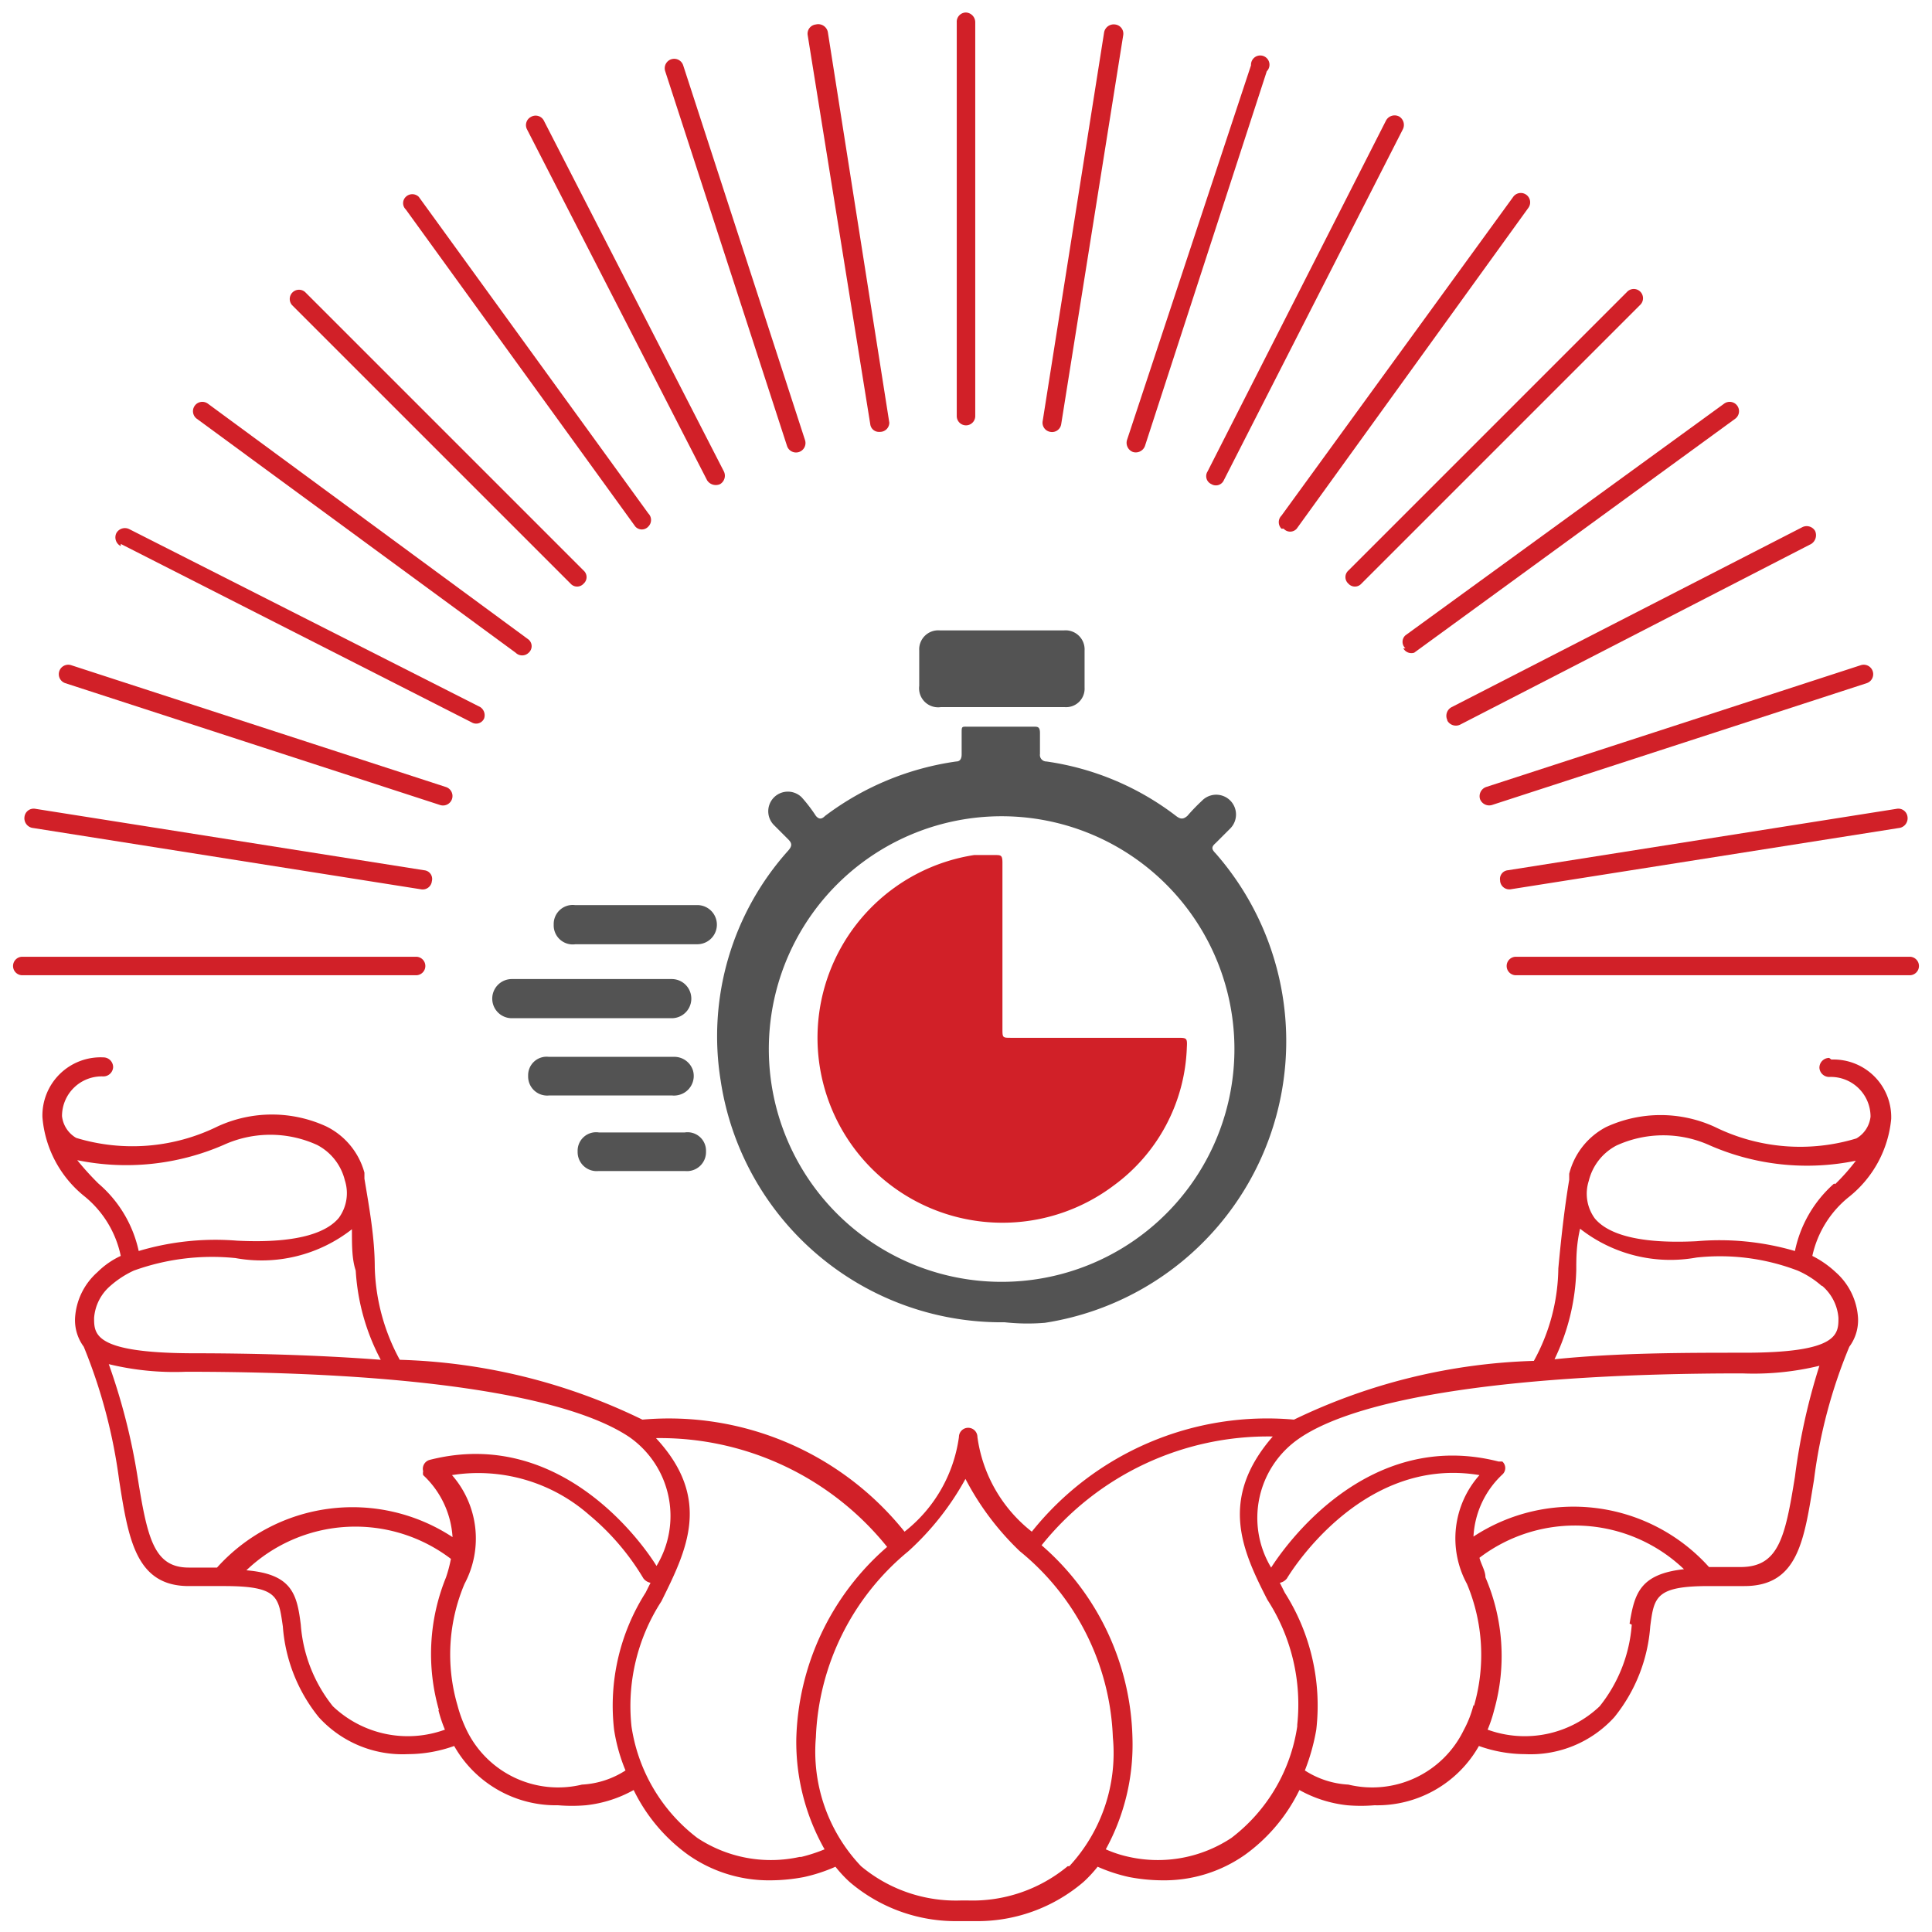 <?xml version="1.0" encoding="UTF-8"?>
<svg xmlns="http://www.w3.org/2000/svg" id="Layer_1" data-name="Layer 1" viewBox="0 0 35.52 35.52">
  <defs>
    <style>.cls-1{fill:#535353;}.cls-2{fill:#d12028;}</style>
  </defs>
  <path class="cls-1" d="M18.47,24.31a5.22,5.22,0,0,1-5.22-4.44,5.11,5.11,0,0,1,1.24-4.23c.08-.09.07-.14,0-.21l-.26-.26a.36.36,0,1,1,.51-.51A2.76,2.76,0,0,1,15,15c.06.07.11.06.17,0a5.21,5.21,0,0,1,2.41-1c.07,0,.1-.05.1-.13s0-.26,0-.39,0-.12.12-.12H19c.08,0,.12,0,.12.12s0,.25,0,.38a.12.12,0,0,0,.12.14,5.09,5.09,0,0,1,2.38,1c.09.07.14.06.21,0a3.57,3.57,0,0,1,.27-.28.36.36,0,0,1,.52.51l-.27.27c-.08.07-.08.11,0,.19a5.24,5.24,0,0,1-3.14,8.63A3.89,3.89,0,0,1,18.47,24.31Zm-4.33-5.23a4.28,4.28,0,1,0,8.55,0,4.28,4.28,0,0,0-8.55,0Z"></path>
  <path class="cls-1" d="M18.41,13H17.3a.35.35,0,0,1-.4-.39v-.65a.35.35,0,0,1,.38-.37h2.28a.35.35,0,0,1,.38.37v.68a.34.34,0,0,1-.37.36Z"></path>
  <path class="cls-1" d="M10.9,18h1.45a.36.36,0,1,1,0,.72H9.41a.36.36,0,1,1,0-.72Z"></path>
  <path class="cls-1" d="M11.69,17.36H10.58a.35.35,0,0,1-.4-.36.35.35,0,0,1,.39-.36h2.25a.36.36,0,1,1,0,.72Z"></path>
  <path class="cls-1" d="M11.22,20.14H10.1a.35.35,0,0,1-.39-.36.34.34,0,0,1,.38-.35h2.3a.36.36,0,0,1,.35.25.36.36,0,0,1-.16.41.37.37,0,0,1-.23.05Z"></path>
  <path class="cls-1" d="M11.82,20.82h.77a.34.34,0,0,1,.39.35.35.35,0,0,1-.38.36H11a.35.35,0,0,1-.38-.36.34.34,0,0,1,.39-.35Z"></path>
  <path class="cls-2" d="M18.43,17.39v1.52c0,.17,0,.17.16.17h3.05c.18,0,.19,0,.18.18a3.28,3.28,0,0,1-1.35,2.54,3.4,3.4,0,1,1-2.56-6.08l.38,0c.11,0,.14,0,.14.14Z"></path>
  <path class="cls-2" d="M27.58,16.2a.17.17,0,0,0,.19.15l7.16-1.13a.18.18,0,0,0,.14-.2.17.17,0,0,0-.2-.15L27.72,16a.16.16,0,0,0-.14.19Z"></path>
  <path class="cls-2" d="M35.11,17.59H27.87a.17.17,0,1,0,0,.34h7.24a.17.17,0,1,0,0-.34Z"></path>
  <path class="cls-2" d="M16.18,7.94a.17.17,0,0,0,.17-.17v0L15.22.59A.18.18,0,0,0,15,.45a.17.17,0,0,0-.15.2L16,7.8a.16.16,0,0,0,.17.14Z"></path>
  <path class="cls-2" d="M20.83,8.31a.18.18,0,0,0,.22-.11h0l2.24-6.89A.17.17,0,1,0,23,1.2h0L20.72,8.09a.18.18,0,0,0,.11.22Z"></path>
  <path class="cls-2" d="M22.27,8.9a.16.16,0,0,0,.23-.07h0l3.29-6.45a.18.18,0,0,0-.07-.24.18.18,0,0,0-.24.08h0L22.2,8.67a.16.16,0,0,0,.07.23Z"></path>
  <path class="cls-2" d="M19.31,7.94a.17.17,0,0,0,.2-.14h0L20.65.65a.17.17,0,0,0-.15-.2.18.18,0,0,0-.2.14L19.17,7.74a.17.17,0,0,0,.14.2Z"></path>
  <path class="cls-2" d="M17.76,7.82a.17.17,0,0,0,.17-.17V.41a.18.18,0,0,0-.17-.18.17.17,0,0,0-.17.18V7.65a.17.17,0,0,0,.17.17Z"></path>
  <path class="cls-2" d="M26.61,13.25a.18.18,0,0,0,.24.07h0L33.3,10a.19.19,0,0,0,.07-.24.18.18,0,0,0-.23-.07L26.69,13a.18.18,0,0,0-.08.24Z"></path>
  <path class="cls-2" d="M23.6,9.72a.16.16,0,0,0,.24,0h0L28.1,3.82a.17.17,0,1,0-.28-.2L23.56,9.48a.17.17,0,0,0,0,.24Z"></path>
  <path class="cls-2" d="M25.8,11.92A.17.17,0,0,0,26,12h0L31.9,7.7a.17.17,0,0,0-.2-.28h0l-5.86,4.26a.16.16,0,0,0,0,.24Z"></path>
  <path class="cls-2" d="M24.79,10.73a.16.16,0,0,0,.24,0h0l5.12-5.12a.17.17,0,1,0-.24-.24l-5.12,5.12a.16.16,0,0,0,0,.24Z"></path>
  <path class="cls-2" d="M27.21,14.69a.18.18,0,0,0,.22.11h0l6.89-2.24a.17.17,0,1,0-.11-.33l-6.89,2.24a.18.18,0,0,0-.11.22Z"></path>
  <path class="cls-2" d="M7.82,17.76a.17.17,0,0,0-.17-.17H.41a.17.17,0,1,0,0,.34H7.65a.17.17,0,0,0,.17-.17Z"></path>
  <path class="cls-2" d="M.59,15.22l7.15,1.13a.17.17,0,0,0,.2-.15A.16.16,0,0,0,7.8,16h0L.65,14.87a.17.17,0,0,0-.2.15.18.18,0,0,0,.14.2Z"></path>
  <path class="cls-2" d="M1.2,12.56,8.09,14.8a.17.17,0,1,0,.11-.33h0L1.31,12.23a.17.17,0,1,0-.11.33Z"></path>
  <path class="cls-2" d="M2.22,10l6.45,3.28a.16.16,0,0,0,.23-.07A.18.18,0,0,0,8.83,13L2.38,9.73a.18.18,0,0,0-.24.07.18.18,0,0,0,.08.24Z"></path>
  <path class="cls-2" d="M11.68,9.68a.16.16,0,0,0,.24,0,.17.17,0,0,0,0-.24L7.7,3.62a.17.17,0,0,0-.24,0,.16.16,0,0,0,0,.23Z"></path>
  <path class="cls-2" d="M13,8.83a.19.19,0,0,0,.24.07.18.18,0,0,0,.07-.23L10,2.22a.17.17,0,0,0-.24-.07.17.17,0,0,0-.07.23L13,8.83Z"></path>
  <path class="cls-2" d="M9.48,12a.17.17,0,0,0,.24,0,.16.16,0,0,0,0-.24h0L3.82,7.42a.17.17,0,0,0-.2.28h0L9.48,12Z"></path>
  <path class="cls-2" d="M10.49,10.73a.16.16,0,0,0,.24,0h0a.16.16,0,0,0,0-.24h0L5.61,5.37a.17.17,0,0,0-.24.24l5.12,5.12Z"></path>
  <path class="cls-2" d="M14.47,8.2a.17.17,0,1,0,.33-.11h0L12.56,1.2a.17.17,0,0,0-.33.11Z"></path>
  <path class="cls-2" d="M33.63,19.45a.18.18,0,0,0-.18.18.18.18,0,0,0,.18.17.73.73,0,0,1,.76.73.53.53,0,0,1-.26.4,3.55,3.55,0,0,1-2.6-.21,2.39,2.39,0,0,0-2,0,1.34,1.34,0,0,0-.68.86s0,.08,0,.11h0c-.09.54-.15,1.09-.2,1.63a3.6,3.6,0,0,1-.45,1.7,10.85,10.85,0,0,0-4.41,1.08,5.54,5.54,0,0,0-4.82,2.06,2.67,2.67,0,0,1-1-1.74.17.17,0,1,0-.34,0,2.67,2.67,0,0,1-1,1.74,5.55,5.55,0,0,0-4.82-2.06A10.85,10.85,0,0,0,7.35,25a3.75,3.75,0,0,1-.46-1.7c0-.54-.1-1.09-.19-1.63h0s0-.07,0-.11A1.34,1.34,0,0,0,6,20.71a2.39,2.39,0,0,0-2,0,3.55,3.55,0,0,1-2.6.21.53.53,0,0,1-.26-.4.73.73,0,0,1,.76-.73.18.18,0,0,0,.18-.17.18.18,0,0,0-.18-.18A1.07,1.07,0,0,0,.78,20.54v0h0A2.08,2.08,0,0,0,1.56,22a1.91,1.91,0,0,1,.66,1.09,1.5,1.5,0,0,0-.43.3,1.22,1.22,0,0,0-.41.84.82.82,0,0,0,.16.53,9.85,9.85,0,0,1,.65,2.45c.17,1.09.31,1.95,1.28,1.95h.65c1,0,1,.2,1.08.74a3,3,0,0,0,.66,1.67,2.08,2.08,0,0,0,1.64.68,2.54,2.54,0,0,0,.85-.15,2.15,2.15,0,0,0,1.91,1.09,3.08,3.08,0,0,0,.51,0,2.31,2.31,0,0,0,.88-.28,3.18,3.18,0,0,0,1,1.19,2.58,2.58,0,0,0,1.51.47,3.34,3.34,0,0,0,.62-.06,3,3,0,0,0,.58-.19,2.33,2.33,0,0,0,.26.28,3,3,0,0,0,2,.72h.3a3,3,0,0,0,2-.72,2.33,2.33,0,0,0,.26-.28,3,3,0,0,0,.58.19,3.34,3.34,0,0,0,.62.06,2.58,2.58,0,0,0,1.51-.47,3.18,3.18,0,0,0,1-1.19,2.31,2.31,0,0,0,.88.28,3,3,0,0,0,.5,0,2.15,2.15,0,0,0,1.92-1.09,2.54,2.54,0,0,0,.85.15,2.08,2.08,0,0,0,1.64-.68,3,3,0,0,0,.66-1.67c.07-.54.1-.74,1.08-.74h.65c1,0,1.1-.86,1.28-1.95A9.43,9.43,0,0,1,34,24.76a.82.82,0,0,0,.16-.53,1.22,1.22,0,0,0-.41-.84,1.84,1.84,0,0,0-.43-.3A1.91,1.91,0,0,1,34,22a2.08,2.08,0,0,0,.77-1.43h0v0a1.06,1.06,0,0,0-1.1-1.09ZM1.81,21.76a5.22,5.22,0,0,1-.39-.43,4.49,4.49,0,0,0,2.69-.28,2.07,2.07,0,0,1,1.72,0,1,1,0,0,1,.51.65.77.77,0,0,1-.11.69c-.19.23-.66.48-1.87.42A4.93,4.93,0,0,0,2.55,23,2.26,2.26,0,0,0,1.81,21.76Zm-.08,2.47a.86.86,0,0,1,.3-.59,1.77,1.77,0,0,1,.43-.28h0a4.24,4.24,0,0,1,1.87-.23,2.69,2.69,0,0,0,2.14-.53c0,.3,0,.55.07.76A4,4,0,0,0,7,25c-1.18-.09-2.39-.12-3.49-.12C1.73,24.87,1.73,24.53,1.73,24.23Zm2.33,4.59H3.47c-.64,0-.76-.54-.94-1.66A11.5,11.5,0,0,0,2,25.08a5.12,5.12,0,0,0,1.42.14c4.14,0,7,.43,8.15,1.2a1.77,1.77,0,0,1,.5,2.37c-.22-.36-1.74-2.57-4.17-1.95a.17.17,0,0,0-.12.21.15.15,0,0,0,0,.07,1.7,1.7,0,0,1,.54,1.14,3.35,3.35,0,0,0-4.33.56Zm4,2.62a2.53,2.53,0,0,0,.12.36,2,2,0,0,1-2.06-.43,2.72,2.72,0,0,1-.59-1.5c-.07-.56-.16-.93-1-1a2.9,2.9,0,0,1,3.76-.21A2.53,2.53,0,0,1,8.2,29a3.74,3.74,0,0,0-.13,2.44Zm2.64,1.37a1.87,1.87,0,0,1-2.12-1v0l0,0a2.54,2.54,0,0,1-.17-.46,3.33,3.33,0,0,1,.13-2.23,1.77,1.77,0,0,0-.23-2,3.09,3.09,0,0,1,2.52.73,4.55,4.55,0,0,1,1,1.17.22.22,0,0,0,.13.08l-.09.18a3.87,3.87,0,0,0-.58,2.52,3.21,3.21,0,0,0,.21.75,1.63,1.63,0,0,1-.8.26Zm4,1.33a2.45,2.45,0,0,1-1.88-.35,3.16,3.16,0,0,1-1.21-2.05,3.54,3.54,0,0,1,.55-2.3c.46-.93.94-1.88-.1-3a5.36,5.36,0,0,1,4.25,2,4.83,4.83,0,0,0-1.67,3.53A4,4,0,0,0,15.16,34a3,3,0,0,1-.43.14Zm4.93.17a2.74,2.74,0,0,1-1.85.63h-.1a2.72,2.72,0,0,1-1.85-.63A3.06,3.06,0,0,1,15,31.94a4.66,4.66,0,0,1,1.7-3.42,5.12,5.12,0,0,0,1.05-1.33,5.07,5.07,0,0,0,1,1.33,4.63,4.63,0,0,1,1.71,3.42A3.06,3.06,0,0,1,19.66,34.31Zm4.22-2.57a3.16,3.16,0,0,1-1.21,2.05,2.45,2.45,0,0,1-1.88.35,2.16,2.16,0,0,1-.43-.14,4,4,0,0,0,.49-2.06,4.83,4.83,0,0,0-1.67-3.53,5.33,5.33,0,0,1,4.25-2c-1,1.15-.56,2.1-.1,3a3.54,3.54,0,0,1,.55,2.3Zm3.24-.39a2,2,0,0,1-.18.46s0,0,0,0v0a1.87,1.87,0,0,1-2.12,1,1.63,1.63,0,0,1-.8-.26,3.79,3.79,0,0,0,.21-.75,3.87,3.87,0,0,0-.58-2.52l-.09-.18a.22.22,0,0,0,.13-.08s1.33-2.27,3.54-1.9a1.75,1.75,0,0,0-.23,2,3.37,3.37,0,0,1,.13,2.24ZM30,29.87a2.72,2.72,0,0,1-.59,1.5,2,2,0,0,1-2.06.43,2.53,2.53,0,0,0,.12-.36A3.66,3.66,0,0,0,27.31,29c0-.12-.08-.24-.11-.36a2.9,2.9,0,0,1,3.76.21c-.82.09-.91.46-1,1Zm3-2.72c-.18,1.12-.3,1.66-1,1.66h-.58a3.35,3.35,0,0,0-4.33-.56,1.68,1.68,0,0,1,.53-1.14.16.16,0,0,0,0-.24l-.07,0c-2.43-.62-3.95,1.59-4.18,1.95a1.77,1.77,0,0,1,.51-2.37c1.11-.77,4-1.2,8.15-1.2a5.12,5.12,0,0,0,1.42-.14A11.5,11.5,0,0,0,33,27.15Zm.5-3.51a.86.86,0,0,1,.3.59c0,.3,0,.64-1.73.64-1.1,0-2.31,0-3.49.12a4,4,0,0,0,.4-1.64c0-.21,0-.46.07-.76a2.69,2.69,0,0,0,2.14.53,4,4,0,0,1,1.86.24h0a1.67,1.67,0,0,1,.44.28Zm.22-1.88A2.26,2.26,0,0,0,33,23a4.93,4.93,0,0,0-1.81-.18c-1.21.06-1.68-.19-1.87-.42a.77.77,0,0,1-.11-.69,1,1,0,0,1,.51-.65,2.07,2.07,0,0,1,1.72,0,4.46,4.46,0,0,0,2.68.28,3.78,3.78,0,0,1-.38.43Z"></path>
</svg>
